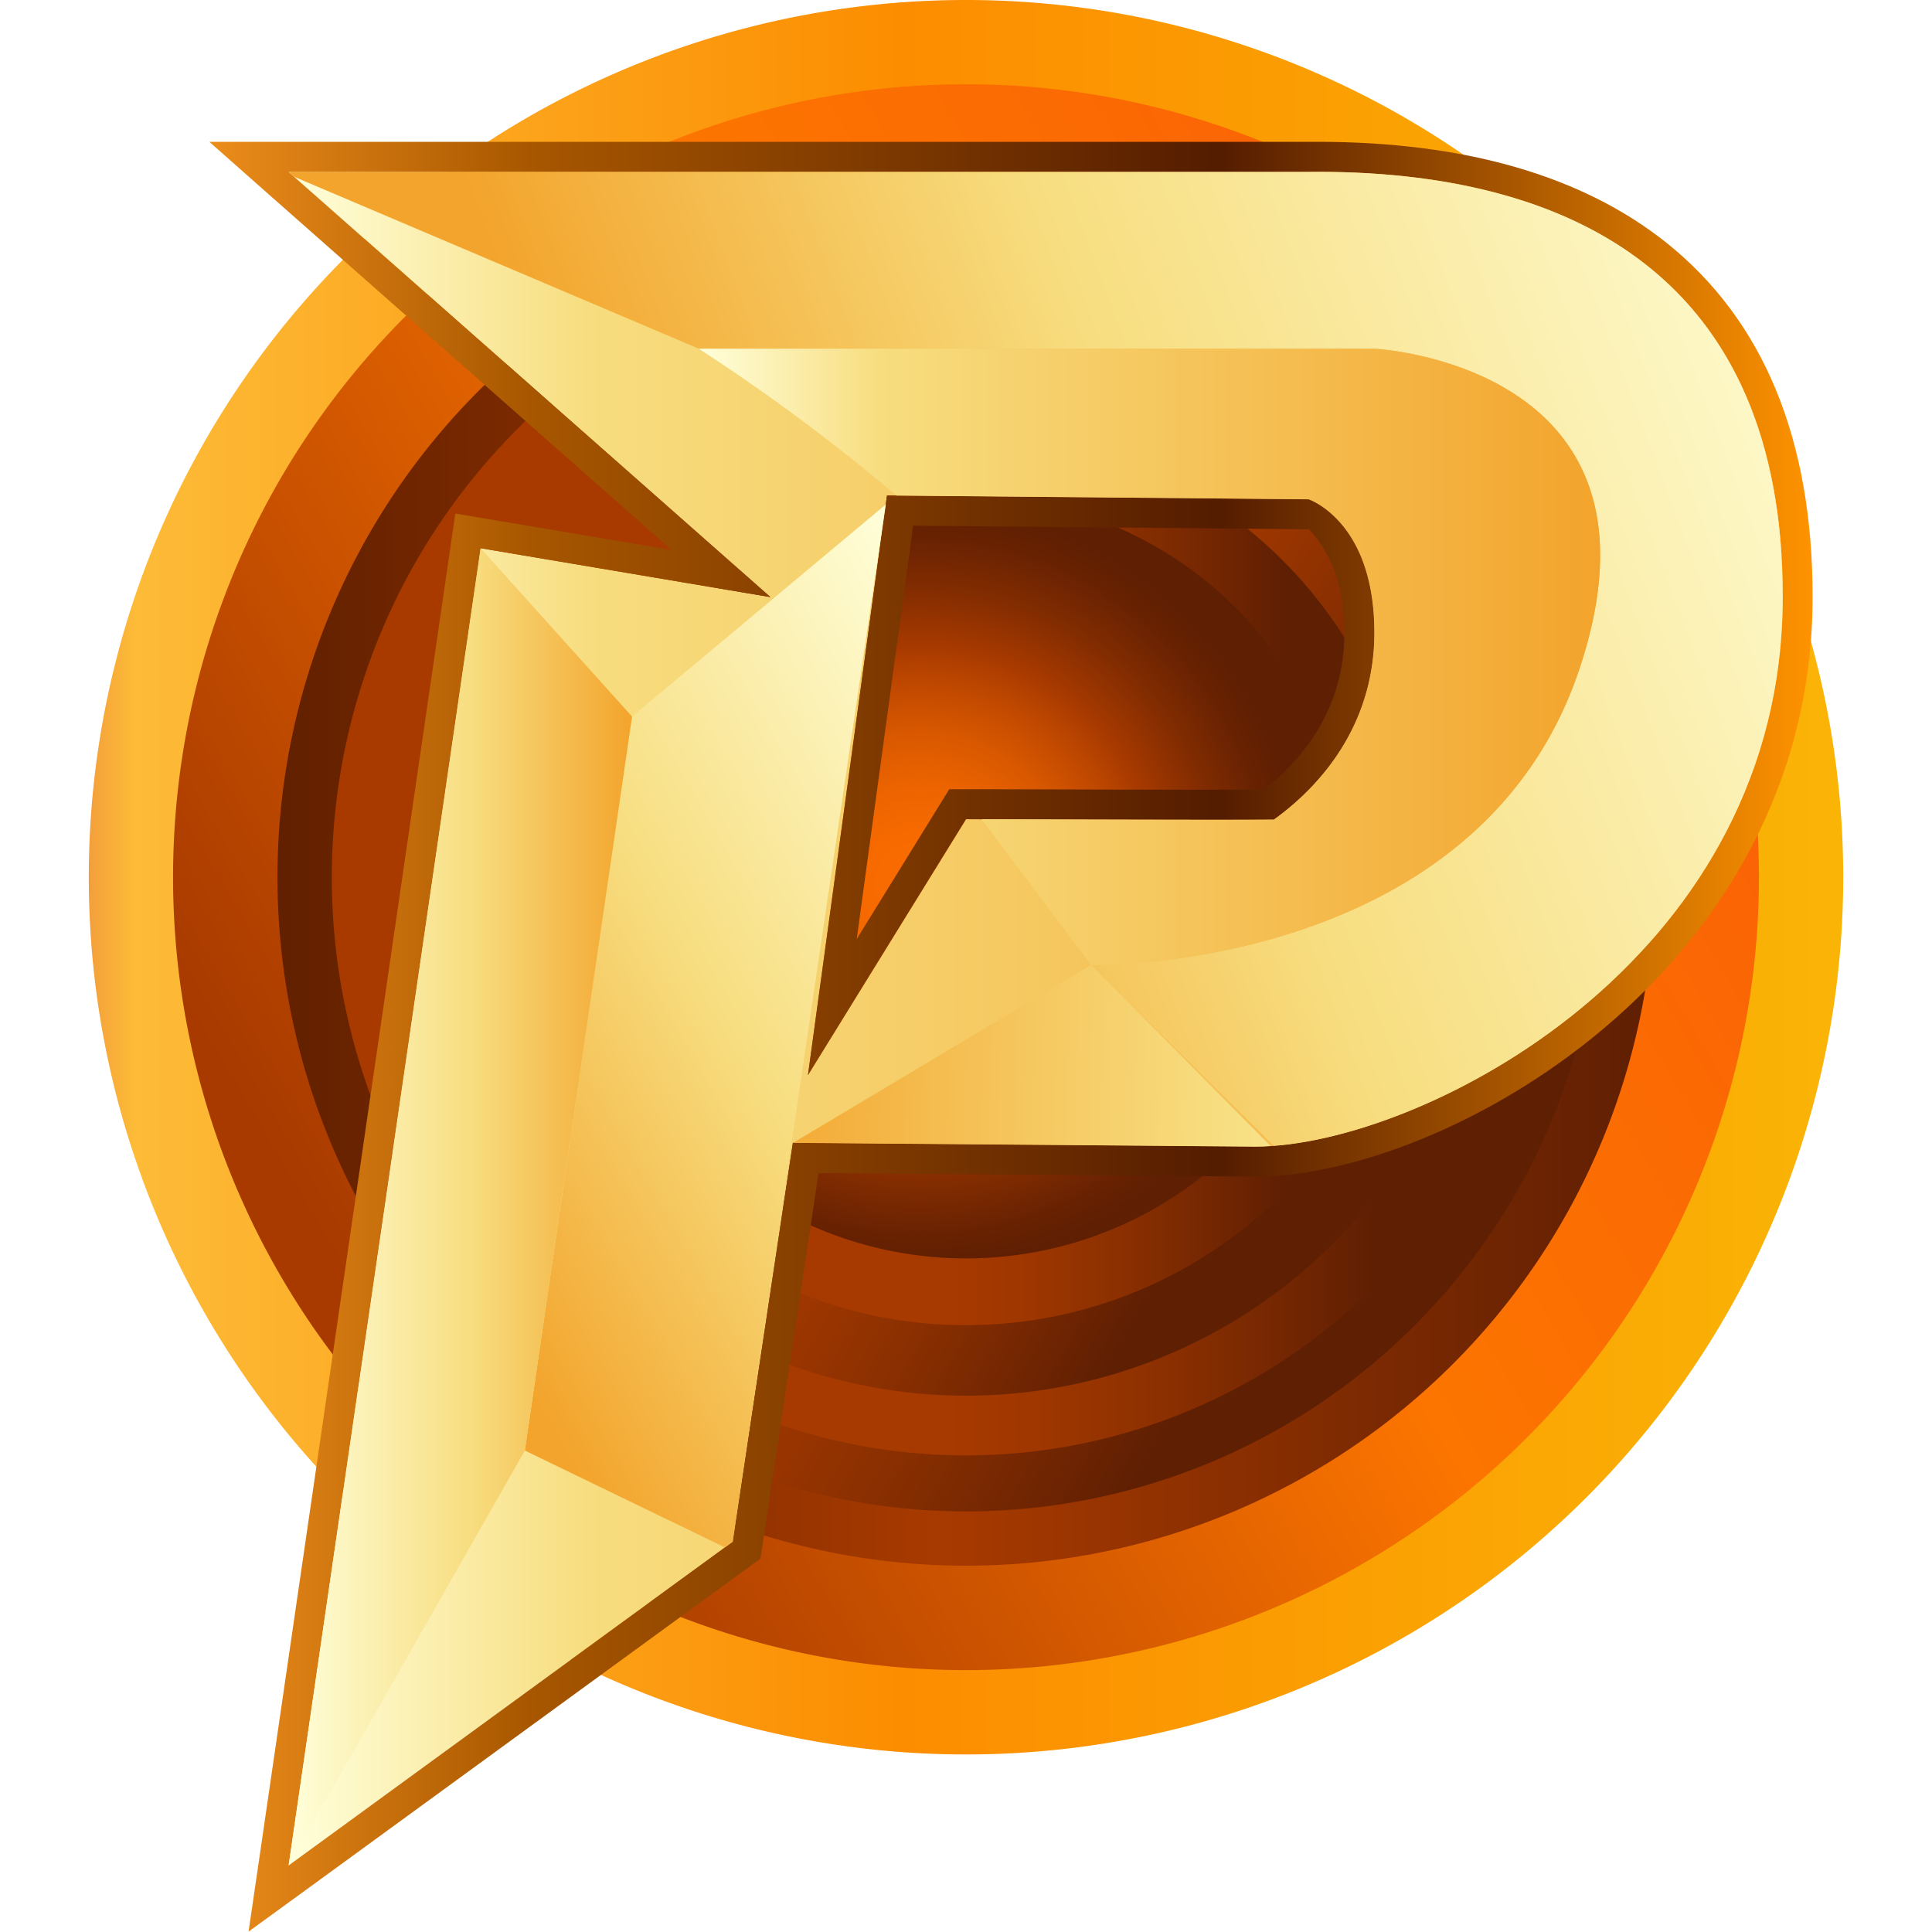 <svg xmlns="http://www.w3.org/2000/svg" width="20" height="20" fill="none"><path d="M10 18.162A9.08 9.08 0 1010 0a9.08 9.08 0 000 18.162z" fill="url(#paint0_linear_3140_15486)"/><path d="M10 17.289A8.208 8.208 0 1010 .872a8.208 8.208 0 000 16.417z" fill="url(#paint1_linear_3140_15486)"/><path d="M10 16.208a7.127 7.127 0 100-14.255 7.127 7.127 0 000 14.255z" fill="url(#paint2_linear_3140_15486)"/><path d="M10 15.646a6.565 6.565 0 100-13.13 6.565 6.565 0 000 13.13z" fill="url(#paint3_linear_3140_15486)"/><path d="M10 15.066a5.985 5.985 0 100-11.97 5.985 5.985 0 000 11.97z" fill="url(#paint4_linear_3140_15486)"/><path d="M10 14.448a5.367 5.367 0 100-10.735 5.367 5.367 0 000 10.735z" fill="url(#paint5_linear_3140_15486)"/><path d="M10 13.718a4.637 4.637 0 100-9.274 4.637 4.637 0 000 9.274z" fill="url(#paint6_linear_3140_15486)"/><path d="M10 13.027a3.946 3.946 0 100-7.892 3.946 3.946 0 000 7.892z" fill="url(#paint7_radial_3140_15486)"/><path d="M13.546 1.779H2.988l4.987 4.402-3-.506-1.987 13.636 4.597-3.35.623-4.13 4.793.039c1.657 0 5.452-1.879 5.454-5.689.002-3.311-2.181-4.428-4.909-4.402zm-.358 6.705c-.534.005-2.408-.002-3.026-.004v.001H10l-1.636 2.648.818-6 4.364.04v-.032l.097.002c.348.297.585.735.584 1.41 0 .89-.484 1.534-1.039 1.935z" fill="url(#paint8_linear_3140_15486)"/><path d="M13.639 1.779c2.684 0 4.818 1.129 4.816 4.402-.002 3.81-3.797 5.689-5.454 5.689l-4.793-.04-.623 4.13-4.597 3.351L4.975 5.675l3 .506L2.988 1.78h10.651zm-5.275 9.35L10 8.48l.162.001c.455 0 1.594.005 2.375.005.278 0 .511 0 .651-.002.555-.402 1.039-1.045 1.04-1.935 0-.675-.236-1.113-.585-1.41l-.097-.002v.031L9.182 5.13l-.818 6zm5.275-9.661H2.167l.615.544 4.172 3.682-1.928-.325-.313-.053-.045.314L2.68 19.266l-.107.73.597-.434 4.597-3.35.105-.077.02-.128.582-3.864 4.523.037c1.958 0 5.765-2.117 5.767-5.998.001-1.635-.51-2.87-1.518-3.673-.868-.69-2.082-1.041-3.608-1.041zm-4.77 8.251l.584-4.277 4.09.037h.008c.246.264.366.616.366 1.07 0 .795-.437 1.316-.833 1.625l-.547.001c-.593 0-1.393-.002-1.943-.004l-.431-.001H9.827l-.091.147-.866 1.402z" fill="url(#paint9_linear_3140_15486)"/><path d="M13.546 1.779H2.988l.055.05L7.234 3.61h6.993s3.176.156 2.124 3.312c-1.052 3.156-5.055 3.067-5.055 3.067l1.889 1.873c1.737-.128 5.268-2.006 5.27-5.68.002-3.312-2.181-4.43-4.909-4.403z" fill="url(#paint10_linear_3140_15486)"/><path d="M13.546 5.169s.681.226.681 1.38c0 .89-.484 1.533-1.039 1.935-.534.005-2.408-.002-3.026-.004l1.134 1.51s4.003.088 5.055-3.068c1.052-3.156-2.124-3.312-2.124-3.312H7.234A20.016 20.016 0 019.28 5.13l4.266.039z" fill="url(#paint11_linear_3140_15486)"/><path d="M13.155 11.864l-1.86-1.875-3.086 1.842L13 11.87c.049 0 .1-.002.154-.006z" fill="url(#paint12_linear_3140_15486)"/><path d="M9.17 5.222L6.543 7.418l-1.11 7.598 2.072 1.003.08-.059L9.17 5.222z" fill="url(#paint13_linear_3140_15486)"/><path d="M4.975 5.675l1.568 1.743-1.11 7.598-2.445 4.295L4.975 5.675z" fill="url(#paint14_linear_3140_15486)"/><defs><linearGradient id="paint0_linear_3140_15486" x1=".919" y1="9.081" x2="19.081" y2="9.081" gradientUnits="userSpaceOnUse"><stop stop-color="#F39F3B"/><stop offset=".026" stop-color="#FDBB38"/><stop offset=".464" stop-color="#FC8D00"/><stop offset="1" stop-color="#FAB406"/></linearGradient><linearGradient id="paint1_linear_3140_15486" x1="3.424" y1="12.969" x2="17.557" y2="4.612" gradientUnits="userSpaceOnUse"><stop stop-color="#A83A00"/><stop offset=".547" stop-color="#FC7500"/><stop offset="1" stop-color="#FA5F06"/></linearGradient><linearGradient id="paint2_linear_3140_15486" x1="2.873" y1="9.081" x2="17.127" y2="9.081" gradientUnits="userSpaceOnUse"><stop stop-color="#612000"/><stop offset=".481" stop-color="#A83A00"/><stop offset="1" stop-color="#5F1F03"/></linearGradient><linearGradient id="paint3_linear_3140_15486" x1="4.314" y1="5.798" x2="15.686" y2="12.364" gradientUnits="userSpaceOnUse"><stop stop-color="#A83A00"/><stop offset=".478" stop-color="#A73A00"/><stop offset=".556" stop-color="#A03700"/><stop offset=".669" stop-color="#8C3001"/><stop offset=".803" stop-color="#6D2402"/><stop offset=".855" stop-color="#5F1F03"/></linearGradient><linearGradient id="paint4_linear_3140_15486" x1="4.015" y1="9.081" x2="15.985" y2="9.081" gradientUnits="userSpaceOnUse"><stop stop-color="#A83A00"/><stop offset=".478" stop-color="#A73A00"/><stop offset=".556" stop-color="#A03700"/><stop offset=".669" stop-color="#8C3001"/><stop offset=".803" stop-color="#6D2402"/><stop offset=".855" stop-color="#5F1F03"/></linearGradient><linearGradient id="paint5_linear_3140_15486" x1="5.351" y1="6.397" x2="14.649" y2="11.765" gradientUnits="userSpaceOnUse"><stop stop-color="#A83A00"/><stop offset=".478" stop-color="#A73A00"/><stop offset=".556" stop-color="#A03700"/><stop offset=".669" stop-color="#8C3001"/><stop offset=".803" stop-color="#6D2402"/><stop offset=".855" stop-color="#5F1F03"/></linearGradient><linearGradient id="paint6_linear_3140_15486" x1="5.363" y1="9.081" x2="14.637" y2="9.081" gradientUnits="userSpaceOnUse"><stop stop-color="#A83A00"/><stop offset=".478" stop-color="#A73A00"/><stop offset=".556" stop-color="#A03700"/><stop offset=".669" stop-color="#8C3001"/><stop offset=".803" stop-color="#6D2402"/><stop offset=".855" stop-color="#5F1F03"/></linearGradient><linearGradient id="paint8_linear_3140_15486" x1="2.988" y1="10.545" x2="18.455" y2="10.545" gradientUnits="userSpaceOnUse"><stop stop-color="#FFFFDB"/><stop offset=".2" stop-color="#F7DD7F"/><stop offset="1" stop-color="#F3A42C"/></linearGradient><linearGradient id="paint9_linear_3140_15486" x1="2.167" y1="10.732" x2="18.765" y2="10.732" gradientUnits="userSpaceOnUse"><stop stop-color="#EC8D1B"/><stop offset=".2" stop-color="#A85700"/><stop offset=".63" stop-color="#541C00"/><stop offset="1" stop-color="#FF9300"/></linearGradient><linearGradient id="paint10_linear_3140_15486" x1="6.874" y1="7.362" x2="21.349" y2="1.913" gradientUnits="userSpaceOnUse"><stop stop-color="#F3A42C"/><stop offset=".353" stop-color="#F7DD7F"/><stop offset=".87" stop-color="#FFFFDB"/></linearGradient><linearGradient id="paint11_linear_3140_15486" x1="7.234" y1="6.8" x2="16.565" y2="6.8" gradientUnits="userSpaceOnUse"><stop stop-color="#FFFFDB"/><stop offset=".2" stop-color="#F7DD7F"/><stop offset="1" stop-color="#F3A42C"/></linearGradient><linearGradient id="paint12_linear_3140_15486" x1="7.575" y1="10.85" x2="17.814" y2="11.132" gradientUnits="userSpaceOnUse"><stop stop-color="#F3A42C"/><stop offset=".491" stop-color="#F7DD7F"/><stop offset=".815" stop-color="#FCF3BC"/><stop offset="1" stop-color="#FFFFDB"/></linearGradient><linearGradient id="paint13_linear_3140_15486" x1="4.555" y1="12.792" x2="11.349" y2="8.892" gradientUnits="userSpaceOnUse"><stop stop-color="#F3A42C"/><stop offset=".464" stop-color="#F7DD7F"/><stop offset="1" stop-color="#FFFFDB"/></linearGradient><linearGradient id="paint14_linear_3140_15486" x1="2.988" y1="12.493" x2="6.543" y2="12.493" gradientUnits="userSpaceOnUse"><stop stop-color="#FFFFDB"/><stop offset=".536" stop-color="#F7DD7F"/><stop offset="1" stop-color="#F3A42C"/></linearGradient><radialGradient id="paint7_radial_3140_15486" cx="0" cy="0" r="1" gradientUnits="userSpaceOnUse" gradientTransform="translate(9.513 9.177) scale(3.946)"><stop stop-color="#FB6D01"/><stop offset=".14" stop-color="#F76A00"/><stop offset=".277" stop-color="#EB6300"/><stop offset=".413" stop-color="#D75700"/><stop offset=".548" stop-color="#BC4600"/><stop offset=".628" stop-color="#A83A00"/><stop offset=".783" stop-color="#822C01"/><stop offset=".919" stop-color="#682202"/><stop offset="1" stop-color="#5F1F03"/></radialGradient></defs></svg>